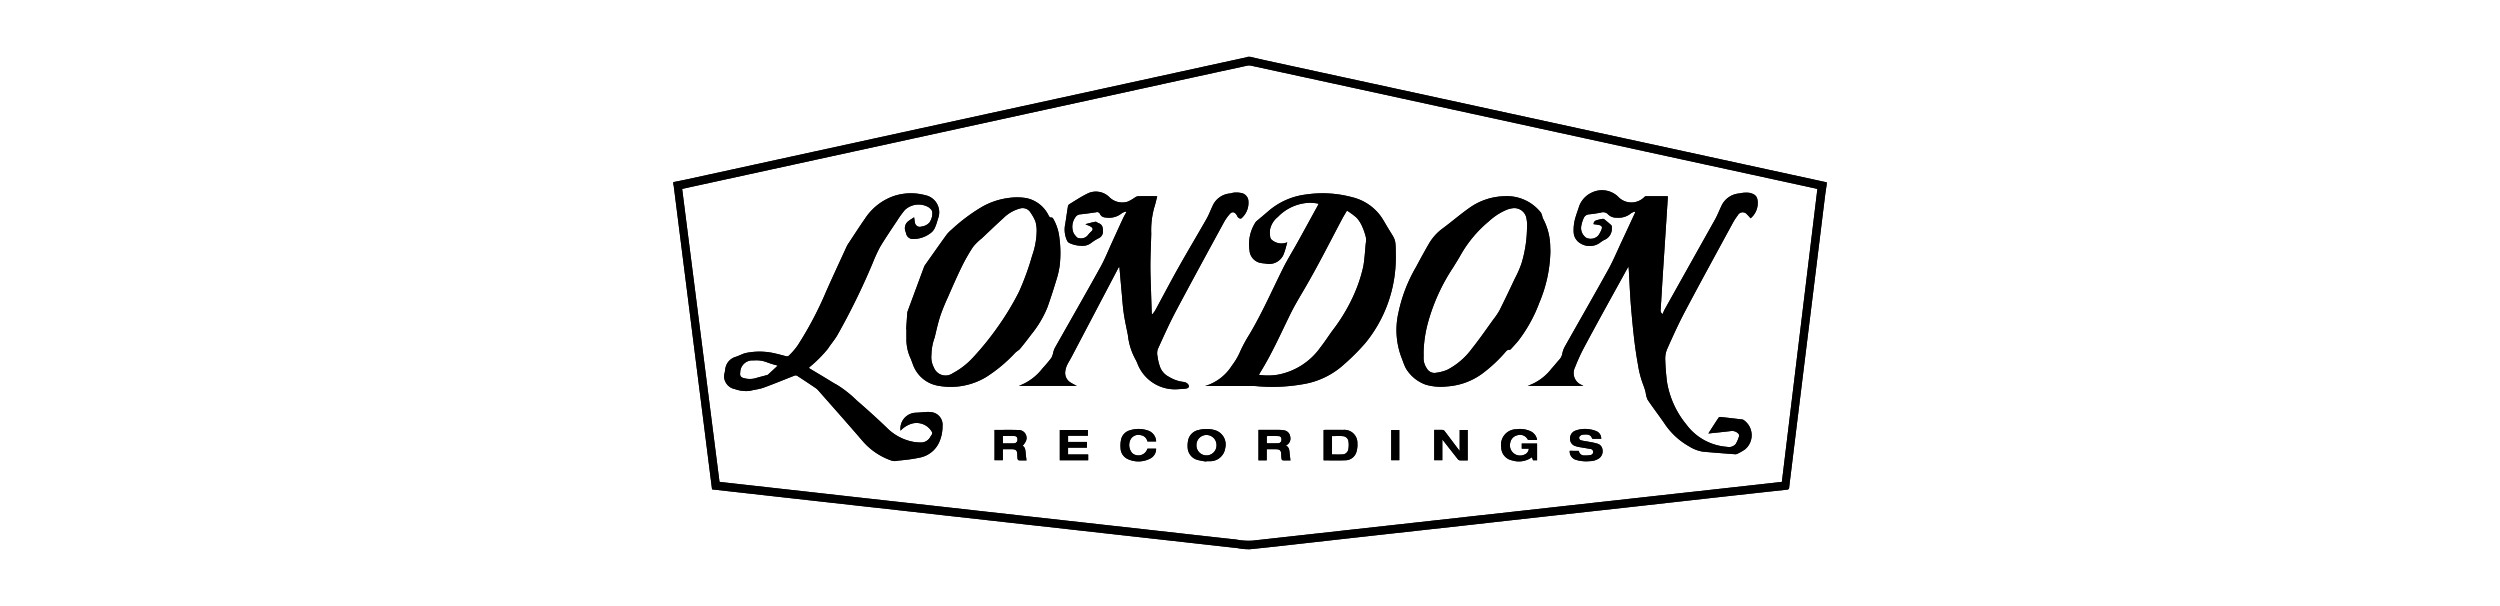 <svg viewBox="0 0 132 32" xmlns="http://www.w3.org/2000/svg"><g fill="#231f20"><path d="M35.55 9.616c.253-.05.505-.099.756-.154q2.352-.512 4.703-1.026l6.966-1.52 7.836-1.707q4.41-.961 8.82-1.926l1.205-.262A.236.236 0 0 0 65.882 3h.129c.278.064.555.13.834.191q2.844.62 5.689 1.236l5.5 1.195 5.373 1.17 5.489 1.192 5.677 1.235 1.802.392a.482.482 0 0 0 .074.005v.129c-.028.194-.06.387-.084.581q-.147 1.187-.292 2.375l-.312 2.534-.27 2.183-.31 2.513-.312 2.534L94.558 25c-.03.248-.064.497-.09.746-.009.074-.039.1-.113.108q-1.978.215-3.956.435l-4.34.486-4.16.46q-2.074.23-4.148.464l-4.16.46q-2.074.23-4.148.463c-1.152.129-2.303.263-3.456.378a3.19 3.19 0 0 1-.65-.06q-1.114-.123-2.229-.249l-2.218-.248-2.015-.225-2.218-.248-2.197-.245-2.41-.27-2.218-.247-2.4-.27-2.196-.244-2.218-.248-2.026-.226-2.015-.226-1.248-.139c-.042-.004-.084-.01-.133-.017-.045-.352-.09-.699-.133-1.046l-.288-2.288-.292-2.31-.29-2.289-.29-2.31-.29-2.288-.29-2.3-.155-1.224a.146.146 0 0 0-.017-.038zm60.408.358-.742-.163-7.051-1.533-5.9-1.285-5.584-1.216-5.05-1.1q-2.792-.607-5.585-1.212a.46.46 0 0 0-.19 0q-2.677.58-5.354 1.167l-6.171 1.346-6.14 1.34-6.16 1.343-5.373 1.172c-.212.046-.423.094-.64.142l1.972 15.464.05.01 2.473.277 2.208.246 2.4.27 2.218.246 2.431.27 2.016.226 2.197.246 2.218.246q1.11.123 2.219.248l2.4.267 2.228.25c.74.082 1.478.168 2.218.245a3.404 3.404 0 0 0 .918.055c.123-.02.249-.03.373-.043l2.208-.245 2.229-.248 2.218-.245 2.25-.25 2.23-.248 2.229-.247 2.037-.226 2.208-.245 2.229-.247 2.432-.27 2.218-.245 2.24-.249.798-.09z"/><path d="M90.2 22.889c.184-.286.36-.563.542-.836a.122.122 0 0 1 .097-.037c.377.04.754.085 1.13.13a.164.164 0 0 1 .082.022.972.972 0 0 1 .085 1.56 2.96 2.96 0 0 1-.417.238.22.22 0 0 1-.114.017c-.564-.043-1.127-.084-1.69-.135a1.97 1.97 0 0 1-.735-.283 3.786 3.786 0 0 1-1.317-1.237c-.285-.411-.59-.81-.87-1.225a1.255 1.255 0 0 1-.099-.364 2.769 2.769 0 0 0-.11-.365 5.21 5.21 0 0 1-.3-1.127c-.177-.96-.269-1.933-.355-2.906-.062-.705-.088-1.413-.13-2.12-.003-.041-.008-.082-.015-.148l-.07.117c-.773 1.406-1.557 2.807-2.311 4.224a9.779 9.779 0 0 0-.443.981.678.678 0 0 0 .378.942l.065.037h-2.945a2.705 2.705 0 0 0 1.266-.914c.146-.158.277-.329.422-.487a.637.637 0 0 0 .146-.313 1.262 1.262 0 0 1 .126-.35c.765-1.358 1.542-2.709 2.297-4.072.26-.471.47-.971.698-1.46.239-.507.473-1.017.71-1.526a.116.116 0 0 0 .003-.078.64.64 0 0 0-.19.074 1.037 1.037 0 0 1-.78.244.594.594 0 0 1-.44-.164.355.355 0 0 0-.375-.108 5.59 5.59 0 0 1-.647.097.325.325 0 0 0-.273.195 1.676 1.676 0 0 0-.138.47.627.627 0 0 0 .263.569.55.55 0 0 0 .64-.111 1.379 1.379 0 0 0 .18-.338c.044-.113 0-.188-.12-.218a2.973 2.973 0 0 0-.303-.046.193.193 0 0 1 .134-.201 2.16 2.16 0 0 1 .351-.082.126.126 0 0 1 .087.03c.12.097.238.195.353.298a.193.193 0 0 1 .039.09c.004.015-.005.035-.004.052a.634.634 0 0 1-.404.646 1.97 1.97 0 0 0-.25.166.927.927 0 0 1-.995.017.714.714 0 0 1-.365-.599 2.307 2.307 0 0 1 .115-.835c.052-.174.118-.344.171-.519a1.28 1.28 0 0 1 .679-.736 1.23 1.23 0 0 1 1.372.21.96.96 0 0 0 1.357.066l.045-.043a.134.134 0 0 1 .083-.039c.372-.002.745 0 1.117 0a.142.142 0 0 1 .036.013L88 11.387l-.208 3.18c-.038.6-.07 1.2-.111 1.8a.217.217 0 0 0 .105.215c.04-.09.072-.182.12-.265q1.325-2.368 2.652-4.734c.123-.221.213-.46.324-.688a1.131 1.131 0 0 1 .957-.681c.038-.004.076-.022.114-.023a1.524 1.524 0 0 1 .433-.008c.283.073.408.182.422.484a1.048 1.048 0 0 1-.377.86 2.401 2.401 0 0 0-.19-.208.289.289 0 0 0-.484.047 3.34 3.34 0 0 0-.264.404c-.847 1.561-1.702 3.119-2.533 4.689-.345.653-.65 1.329-.95 2.005a1.363 1.363 0 0 0-.083.579c.012.377.045.756.092 1.131a4.745 4.745 0 0 0 1.013 2.23 2.933 2.933 0 0 0 2.16 1.19.463.463 0 0 0 .458-.157 1.717 1.717 0 0 0 .176-.42.154.154 0 0 0-.05-.13.454.454 0 0 0-.357-.131c-.405.05-.81.089-1.22.133zM69.624 10.756a2.16 2.16 0 0 0-.687-.034 2.437 2.437 0 0 0-1.468.734 1.148 1.148 0 0 0-.411.66 1.61 1.61 0 0 0 .013.425.284.284 0 0 0 .113.15.773.773 0 0 0 .784.1c-.056.195-.093.372-.158.538a.831.831 0 0 1-.992.586 2.768 2.768 0 0 1-.276-.035.725.725 0 0 1-.567-.653 2.136 2.136 0 0 1 .322-1.498.2.2 0 0 1 .043-.047c.207-.175.417-.347.621-.525a3.722 3.722 0 0 1 1.99-.886 5.98 5.98 0 0 1 2.446.143 2.629 2.629 0 0 1 1.506 1c.136.193.249.402.37.604.432.72.417.53.426 1.552a7.124 7.124 0 0 1-1.6 4.532 11.357 11.357 0 0 1-1.12 1.123 4.216 4.216 0 0 1-2.22 1.066 9.223 9.223 0 0 1-2.437.095 1.774 1.774 0 0 0-.129-.004h-2.565a2.541 2.541 0 0 0 1.414-1.073 3.674 3.674 0 0 0 .46-.794 7.538 7.538 0 0 1 .467-.856c.665-1.117 1.186-2.307 1.764-3.468.238-.479.523-.935.783-1.404.353-.637.703-1.277 1.053-1.916.02-.034.034-.07.055-.115zm1.495.364c-.09.156-.18.298-.258.446-.662 1.25-1.298 2.515-2.015 3.736-.251.428-.508.856-.726 1.301-.5 1.02-.96 2.06-1.56 3.029-.029.047-.055.097-.09.158a3.21 3.21 0 0 0 .986-.003 3.56 3.56 0 0 0 2.271-1.456c.21-.27.4-.558.598-.839a9.314 9.314 0 0 0 1.05-1.69 7.913 7.913 0 0 0 .61-1.745c.066-.394.088-.796.126-1.195a1.035 1.035 0 0 0 .007-.339 3.285 3.285 0 0 0-.208-.595 1.578 1.578 0 0 0-.293-.443 3.888 3.888 0 0 0-.498-.365zm-10.017-.756c-.055.207-.095.406-.16.598a4.486 4.486 0 0 0-.156 1.367c-.012.547-.042 1.094-.045 1.641-.003.468.02.937.034 1.405.01.387.025.773.037 1.159a.102.102 0 0 0 .025.066 1.513 1.513 0 0 0 .15-.195c.41-.753.806-1.514 1.227-2.262.487-.866.998-1.72 1.49-2.583.12-.21.204-.44.309-.66a1.107 1.107 0 0 1 .948-.687c.06-.005.118-.038.177-.04a1.277 1.277 0 0 1 .37.012.462.462 0 0 1 .41.462 1.079 1.079 0 0 1-.37.878c-.043.041-.16-.006-.201-.078-.023-.04-.041-.084-.068-.122-.1-.139-.227-.16-.34-.032a2.39 2.39 0 0 0-.311.435c-.854 1.57-1.712 3.138-2.55 4.717-.343.65-.644 1.324-.949 1.994a.724.724 0 0 0-.011.38 2.604 2.604 0 0 0 .13.549.966.966 0 0 0 .475.53 1.884 1.884 0 0 0 .783.27.38.38 0 0 1 .206.101.189.189 0 0 1 .059.154c-.009.039-.079.083-.127.09-.137.021-.277.026-.416.034a2.12 2.12 0 0 1-2.17-1.348 1.937 1.937 0 0 0-.12-.252 3.427 3.427 0 0 1-.386-1.261c-.075-.379-.161-.756-.217-1.138-.054-.367-.077-.74-.111-1.11-.04-.423-.075-.848-.113-1.272-.002-.024-.01-.048-.017-.087-.023.034-.04.056-.052.08l-2.464 4.688c-.078.149-.172.29-.242.442a1.09 1.09 0 0 0-.091.328.592.592 0 0 0 .287.584 3.549 3.549 0 0 0 .325.172h-3.06a2.812 2.812 0 0 0 1.256-.933 6.702 6.702 0 0 0 .463-.55 1.037 1.037 0 0 0 .096-.288 1.287 1.287 0 0 1 .084-.23c.801-1.419 1.613-2.833 2.403-4.259.239-.43.42-.891.627-1.34.19-.412.375-.826.567-1.237.053-.115.12-.224.182-.336l-.019-.031a.714.714 0 0 0-.215.083 1.056 1.056 0 0 1-.78.24c-.174-.008-.304-.034-.382-.196a.164.164 0 0 0-.202-.09c-.28.043-.56.083-.84.111a.329.329 0 0 0-.256.152.863.863 0 0 0-.088.854 1.181 1.181 0 0 0 .175.215.195.195 0 0 0 .105.038.466.466 0 0 0 .493-.193 1.86 1.86 0 0 1 .165-.17c.089-.094.082-.164-.026-.238a.758.758 0 0 0-.142-.072.78.78 0 0 1-.153-.067c.176-.045.35-.096.53-.128.044-.009.098.05.15.068.197.071.247.205.243.411a.376.376 0 0 1-.219.388 2.775 2.775 0 0 0-.425.269.713.713 0 0 1-.464.133 1.572 1.572 0 0 1-.655-.143.279.279 0 0 1-.12-.112 1.377 1.377 0 0 1-.104-.899c.049-.31.091-.622.142-.932a.17.17 0 0 1 .069-.106c.302-.184.598-.382.914-.54a1.008 1.008 0 0 1 1.185.147.965.965 0 0 0 1 .25 2.4 2.4 0 0 0 .385-.225.347.347 0 0 1 .152-.057c.297-.005.594-.003.89-.002.035 0 .07.003.119.006zm20.759 2.89a7.304 7.304 0 0 1-.585 2.73 7.756 7.756 0 0 1-1.098 1.992c-.123.152-.258.296-.39.441-.023.025-.06.06-.086.056-.114-.017-.165.058-.227.128a7.7 7.7 0 0 1-1.165 1.091 3.527 3.527 0 0 1-1.9.71 2.854 2.854 0 0 1-1.125-.09 2.006 2.006 0 0 1-1.062-.876 3.764 3.764 0 0 1-.18-.446 4.093 4.093 0 0 1-.205-2.481 8.002 8.002 0 0 1 .928-2.409c.22-.412.444-.824.679-1.229a2.67 2.67 0 0 1 .734-.814c.463-.342.899-.721 1.368-1.053a3.315 3.315 0 0 1 1.86-.642 2.284 2.284 0 0 1 1.951.864.68.68 0 0 1 .076.202.509.509 0 0 0 .026.09 3.253 3.253 0 0 1 .393 1.543l.008.193zm-6.696 5.338c0 .1.005.2 0 .3a.944.944 0 0 0 .168.555.46.46 0 0 0 .491.236 2.327 2.327 0 0 0 .598-.16 3.774 3.774 0 0 0 1.303-1.127c.396-.493.754-1.017 1.126-1.53a3.661 3.661 0 0 0 .328-.487c.28-.56.548-1.124.815-1.69a5.452 5.452 0 0 0 .339-.773 6.717 6.717 0 0 0 .292-1.826 2.012 2.012 0 0 0-.04-.618.652.652 0 0 0-.748-.473 1.284 1.284 0 0 0-.28.075 3.21 3.21 0 0 0-.932.6 6.46 6.46 0 0 0-1.487 1.761c-.131.238-.279.467-.42.698a10.052 10.052 0 0 0-1.313 2.872 6.575 6.575 0 0 0-.24 1.587zm-26.898-7.119c.014.1.02.18.038.26a.262.262 0 0 0 .353.228.674.674 0 0 0 .414-.207.843.843 0 0 0 .154-.523c.004-.125-.094-.209-.189-.285a1.06 1.06 0 0 0-1.257.137 5.072 5.072 0 0 0-.397.544c-.312.47-.632.938-.922 1.422a8.947 8.947 0 0 0-.387.846 35.902 35.902 0 0 1-1.883 3.837c-.146.237-.33.45-.48.684a6.876 6.876 0 0 1-.96.961l-.046.052.896.539c.199.12.394.247.599.356a6.012 6.012 0 0 1 1.04.823 40.49 40.49 0 0 1 1.566 1.42 2.673 2.673 0 0 0 1.3.738 2.391 2.391 0 0 0 .57.058.567.567 0 0 0 .458-.317.65.65 0 0 0 .074-.115.165.165 0 0 0-.001-.125.935.935 0 0 0-1.079-.434 1.333 1.333 0 0 0-.577.367.785.785 0 0 1-.01-.083.843.843 0 0 1 .82-.865h.007c.196-.008.391-.029.588-.04a.83.83 0 0 1 .16.007.67.67 0 0 1 .653.685q0 .026-.003.051a2.074 2.074 0 0 1-.164.826 1.42 1.42 0 0 1-1.002.833 7.152 7.152 0 0 1-.835.132c-.145.02-.293.026-.437.052a.555.555 0 0 1-.302-.035 3.52 3.52 0 0 1-1.492-1.03c-.771-.898-1.559-1.783-2.341-2.672a.756.756 0 0 0-.146-.124c-.32-.216-.64-.43-.965-.64a.17.17 0 0 0-.134-.003c-.546.212-1.087.439-1.638.638-.229.083-.48.102-.718.166a1.742 1.742 0 0 1-.797-.095.687.687 0 0 1-.492-.38.607.607 0 0 1-.048-.448c.02-.076.024-.155.04-.232a.766.766 0 0 1 .546-.639c.18-.055.347-.157.528-.202a3.571 3.571 0 0 1 1.607.033c.185.04.366.096.55.139a.14.14 0 0 0 .11-.022 3.388 3.388 0 0 0 .502-.583 18.666 18.666 0 0 0 1.49-2.834c.35-.786.714-1.567 1.073-2.35a1.172 1.172 0 0 1 .09-.159c.292-.44.578-.886.881-1.32a2.986 2.986 0 0 1 1.558-1.206 2.89 2.89 0 0 1 1.62-.033.918.918 0 0 1 .669 1.257 3.053 3.053 0 0 1-.137.417.74.74 0 0 1-.188.28 1.52 1.52 0 0 1-.954.359.364.364 0 0 1-.399-.301l-.028-.092a.462.462 0 0 1 .168-.562c.086-.068.182-.123.286-.191zm-7.2 7.831a5.42 5.42 0 0 1-.546-.166 1.559 1.559 0 0 0-.734-.107.642.642 0 0 0-.7.578q-.003.028-.003.056c-.027.169.025.261.193.3a1.131 1.131 0 0 0 .603.008c.19-.059.385-.105.578-.158a.224.224 0 0 0 .09-.032c.17-.154.339-.312.518-.479z"/><path d="M47.846 17.38c.02-.288.038-.577.059-.866a.387.387 0 0 1 .027-.103l.856-2.312a.542.542 0 0 1 .066-.121c.37-.523.738-1.047 1.112-1.566a1.638 1.638 0 0 1 .266-.277 9.505 9.505 0 0 1 1.554-1.175 3.82 3.82 0 0 1 1.533-.515 3.006 3.006 0 0 1 .887.018 1.691 1.691 0 0 1 1.153.9c.039.071.07.138.174.123.023-.004.063.039.08.068a2.575 2.575 0 0 1 .323 1.004 5.93 5.93 0 0 1 .017 1.456 4.604 4.604 0 0 1-.191.812c-.143.472-.295.941-.46 1.405a5.595 5.595 0 0 1-.855 1.432c-.19.255-.385.507-.588.752-.069.083-.178.133-.255.211a7.881 7.881 0 0 1-1.518 1.271 3.629 3.629 0 0 1-2.517.475 1.72 1.72 0 0 1-1.366-1.128c-.05-.122-.087-.25-.145-.368a2.393 2.393 0 0 1-.198-1.033c-.003-.154 0-.308 0-.462zm1.334 1.357a1.14 1.14 0 0 0 .128.665.66.66 0 0 0 .994.307 3.997 3.997 0 0 0 1.058-.815 14.994 14.994 0 0 0 1.317-1.624 14.299 14.299 0 0 0 1.13-1.87 13.926 13.926 0 0 0 .69-1.9 4.053 4.053 0 0 0 .239-1.281 1.774 1.774 0 0 0-.062-.518 2.185 2.185 0 0 0-.25-.459.488.488 0 0 0-.56-.236 1.969 1.969 0 0 0-.89.515c-.383.346-.754.703-1.128 1.056a2.979 2.979 0 0 0-.474.465 9.427 9.427 0 0 0-.608 1.071c-.257.527-.49 1.065-.725 1.601a10.25 10.25 0 0 0-.39.961c-.121.373-.207.758-.297 1.14a2.767 2.767 0 0 0-.172.922zm31.978 4.494c-.156 0-.302.001-.447-.002a.076.076 0 0 1-.055-.038.454.454 0 0 0-.535-.21.488.488 0 0 0-.381.403.538.538 0 0 0 .734.626.357.357 0 0 0 .248-.319h-.374v-.273h.81v.885h-.215l-.056-.164a1.173 1.173 0 0 1-1.046.17.706.706 0 0 1-.576-.695.816.816 0 0 1 .792-.95 1.357 1.357 0 0 1 .746.101.6.6 0 0 1 .355.466zm-3.663 1.078c-.147 0-.286.003-.425-.003a.147.147 0 0 1-.092-.056c-.251-.317-.5-.636-.749-.954l-.074-.088V24.3h-.428v-1.603c.156 0 .309-.004.461.004.034.001.072.04.096.07.236.31.47.622.705.934.02.027.043.054.082.103v-1.105h.424zm-24.984-1.607c.42 0 .83-.011 1.241.003a.42.42 0 0 1 .419.58 1.086 1.086 0 0 1-.178.255c.133.066.148.217.161.371.011.13.03.26.045.398-.122 0-.264.003-.404-.004-.025-.001-.062-.047-.067-.076a2.224 2.224 0 0 1-.015-.246c-.009-.192-.071-.259-.26-.264-.164-.004-.328 0-.502 0v.581h-.44zm.44.709h.526a.562.562 0 0 0 .065-.004.185.185 0 0 0 .181-.176c.01-.11-.04-.2-.14-.206-.209-.012-.418-.004-.632-.004zm14.949.115c.164.083.177.236.191.392.012.126.029.252.045.39-.123 0-.264.004-.404-.002a.096.096 0 0 1-.064-.066 2.358 2.358 0 0 1-.02-.267c-.008-.179-.07-.248-.247-.253-.167-.005-.335-.001-.517-.001v.585h-.437v-1.606h.515c.204 0 .408-.002.612.001a1.206 1.206 0 0 1 .212.02.386.386 0 0 1 .338.339.398.398 0 0 1-.196.446c-.01.006-.017.013-.028.022zm-1.013-.12c.21 0 .412.005.615-.003a.178.178 0 0 0 .161-.185c.003-.097-.04-.185-.136-.19-.211-.014-.425-.005-.64-.005zm-3.197.964a4.225 4.225 0 0 1-.46-.086.707.707 0 0 1-.523-.672 1.357 1.357 0 0 1 .028-.372.704.704 0 0 1 .554-.536 1.607 1.607 0 0 1 .828 0 .79.79 0 0 1 .575.955.802.802 0 0 1-.848.691c-.05.003-.1 0-.15 0zm-.518-.864a.53.53 0 1 0 1.06.02v-.028a.53.53 0 0 0-1.06-.003zm6.714.8v-1.602c.033-.002.06-.006.088-.006.311 0 .623-.004.934.001a.689.689 0 0 1 .763.706 1.306 1.306 0 0 1-.045.434.614.614 0 0 1-.603.464c-.375.014-.75.003-1.137.003zm.444-.31c.184 0 .356.006.527-.002a.325.325 0 0 0 .337-.286 1.255 1.255 0 0 0 .006-.393.313.313 0 0 0-.28-.284c-.194-.02-.39-.005-.59-.005zm13.032-.192a.28.28 0 0 0 .304.245 1.327 1.327 0 0 0 .318-.025.158.158 0 0 0 .135-.17.151.151 0 0 0-.144-.148c-.203-.038-.408-.069-.612-.105a1.06 1.06 0 0 1-.165-.044.394.394 0 0 1-.299-.387.432.432 0 0 1 .268-.426 1.44 1.44 0 0 1 .75-.077 1.362 1.362 0 0 1 .37.098.417.417 0 0 1 .257.405h-.427c-.019 0-.049-.01-.054-.022-.086-.239-.285-.212-.474-.2a.259.259 0 0 0-.146.057.134.134 0 0 0 .044.246c.166.04.337.06.506.093a2.814 2.814 0 0 1 .343.08.367.367 0 0 1 .274.312.46.46 0 0 1-.181.465.894.894 0 0 1-.497.148 1.88 1.88 0 0 1-.7-.063.461.461 0 0 1-.351-.482zm-25.905.193v.306h-1.5v-1.598h1.484v.3h-1.046v.33h.995v.3h-.996v.362zm3.127-.687a.417.417 0 0 0-.363-.335.468.468 0 0 0-.535.242.654.654 0 0 0 .097.71.498.498 0 0 0 .801-.237h.458a.565.565 0 0 1-.32.526 1.338 1.338 0 0 1-1.19.016.651.651 0 0 1-.366-.58 1.505 1.505 0 0 1 .022-.416.65.65 0 0 1 .467-.514 1.503 1.503 0 0 1 .929.002.627.627 0 0 1 .46.586h-.46zm12.871-.607h.429V24.3h-.429z"/></g><path d="M35.55 9.616c.253-.05.505-.099.756-.154q2.352-.512 4.703-1.026l6.966-1.52 7.836-1.707q4.41-.961 8.82-1.926l1.205-.262A.236.236 0 0 0 65.882 3h.129c.278.064.555.13.834.191q2.844.62 5.689 1.236l5.5 1.195 5.373 1.17 5.489 1.192 5.677 1.235 1.802.392a.482.482 0 0 0 .074.005v.129c-.028.194-.06.387-.084.581q-.147 1.187-.292 2.375l-.312 2.534-.27 2.183-.31 2.513-.312 2.534L94.558 25c-.03.248-.064.497-.09.746-.009.074-.039.1-.113.108q-1.978.215-3.956.435l-4.34.486-4.16.46q-2.074.23-4.148.464l-4.16.46q-2.074.23-4.148.463c-1.152.129-2.303.263-3.456.378a3.19 3.19 0 0 1-.65-.06q-1.114-.123-2.229-.249l-2.218-.248-2.015-.225-2.218-.248-2.197-.245-2.41-.27-2.218-.247-2.4-.27-2.196-.244-2.218-.248-2.026-.226-2.015-.226-1.248-.139c-.042-.004-.084-.01-.133-.017-.045-.352-.09-.699-.133-1.046l-.288-2.288-.292-2.31-.29-2.289-.29-2.31-.29-2.288-.29-2.3-.155-1.224a.146.146 0 0 0-.017-.038zm60.408.358-.742-.163-7.051-1.533-5.9-1.285-5.584-1.216-5.05-1.1q-2.792-.607-5.585-1.212a.46.46 0 0 0-.19 0q-2.677.58-5.354 1.167l-6.171 1.346-6.14 1.34-6.16 1.343-5.373 1.172c-.212.046-.423.094-.64.142l1.972 15.464.05.01 2.473.277 2.208.246 2.4.27 2.218.246 2.431.27 2.016.226 2.197.246 2.218.246q1.11.123 2.219.248l2.4.267 2.228.25c.74.082 1.478.168 2.218.245a3.404 3.404 0 0 0 .918.055c.123-.02.249-.03.373-.043l2.208-.245 2.229-.248 2.218-.245 2.25-.25 2.23-.248 2.229-.247 2.037-.226 2.208-.245 2.229-.247 2.432-.27 2.218-.245 2.24-.249.798-.09z"/><path d="M90.2 22.889c.184-.286.36-.563.542-.836a.122.122 0 0 1 .097-.037c.377.04.754.085 1.13.13a.164.164 0 0 1 .082.022.972.972 0 0 1 .085 1.56 2.96 2.96 0 0 1-.417.238.22.22 0 0 1-.114.017c-.564-.043-1.127-.084-1.69-.135a1.97 1.97 0 0 1-.735-.283 3.786 3.786 0 0 1-1.317-1.237c-.285-.411-.59-.81-.87-1.225a1.255 1.255 0 0 1-.099-.364 2.769 2.769 0 0 0-.11-.365 5.21 5.21 0 0 1-.3-1.127c-.177-.96-.269-1.933-.355-2.906-.062-.705-.088-1.413-.13-2.12-.003-.041-.008-.082-.015-.148l-.07.117c-.773 1.406-1.557 2.807-2.311 4.224a9.779 9.779 0 0 0-.443.981.678.678 0 0 0 .378.942l.065.037h-2.945a2.705 2.705 0 0 0 1.266-.914c.146-.158.277-.329.422-.487a.637.637 0 0 0 .146-.313 1.262 1.262 0 0 1 .126-.35c.765-1.358 1.542-2.709 2.297-4.072.26-.471.47-.971.698-1.46.239-.507.473-1.017.71-1.526a.116.116 0 0 0 .003-.078.64.64 0 0 0-.19.074 1.037 1.037 0 0 1-.78.244.594.594 0 0 1-.44-.164.355.355 0 0 0-.375-.108 5.59 5.59 0 0 1-.647.097.325.325 0 0 0-.273.195 1.676 1.676 0 0 0-.138.47.627.627 0 0 0 .263.569.55.55 0 0 0 .64-.111 1.379 1.379 0 0 0 .18-.338c.044-.113 0-.188-.12-.218a2.973 2.973 0 0 0-.303-.046.193.193 0 0 1 .134-.201 2.16 2.16 0 0 1 .351-.082.126.126 0 0 1 .087.03c.12.097.238.195.353.298a.193.193 0 0 1 .039.09c.004.015-.005.035-.004.052a.634.634 0 0 1-.404.646 1.97 1.97 0 0 0-.25.166.927.927 0 0 1-.995.017.714.714 0 0 1-.365-.599 2.307 2.307 0 0 1 .115-.835c.052-.174.118-.344.171-.519a1.28 1.28 0 0 1 .679-.736 1.23 1.23 0 0 1 1.372.21.96.96 0 0 0 1.357.066l.045-.043a.134.134 0 0 1 .083-.039c.372-.002.745 0 1.117 0a.142.142 0 0 1 .036.013L88 11.387l-.208 3.18c-.038.6-.07 1.2-.111 1.8a.217.217 0 0 0 .105.215c.04-.09.072-.182.12-.265q1.325-2.368 2.652-4.734c.123-.221.213-.46.324-.688a1.131 1.131 0 0 1 .957-.681c.038-.004.076-.022.114-.023a1.524 1.524 0 0 1 .433-.008c.283.073.408.182.422.484a1.048 1.048 0 0 1-.377.86 2.401 2.401 0 0 0-.19-.208.289.289 0 0 0-.484.047 3.34 3.34 0 0 0-.264.404c-.847 1.561-1.702 3.119-2.533 4.689-.345.653-.65 1.329-.95 2.005a1.363 1.363 0 0 0-.083.579c.012.377.045.756.092 1.131a4.745 4.745 0 0 0 1.013 2.23 2.933 2.933 0 0 0 2.16 1.19.463.463 0 0 0 .458-.157 1.717 1.717 0 0 0 .176-.42.154.154 0 0 0-.05-.13.454.454 0 0 0-.357-.131c-.405.05-.81.089-1.22.133zM69.624 10.756a2.16 2.16 0 0 0-.687-.034 2.437 2.437 0 0 0-1.468.734 1.148 1.148 0 0 0-.411.66 1.61 1.61 0 0 0 .013.425.284.284 0 0 0 .113.15.773.773 0 0 0 .784.1c-.056.195-.093.372-.158.538a.831.831 0 0 1-.992.586 2.768 2.768 0 0 1-.276-.035.725.725 0 0 1-.567-.653 2.136 2.136 0 0 1 .322-1.498.2.2 0 0 1 .043-.047c.207-.175.417-.347.621-.525a3.722 3.722 0 0 1 1.99-.886 5.98 5.98 0 0 1 2.446.143 2.629 2.629 0 0 1 1.506 1c.136.193.249.402.37.604.432.72.417.53.426 1.552a7.124 7.124 0 0 1-1.6 4.532 11.357 11.357 0 0 1-1.12 1.123 4.216 4.216 0 0 1-2.22 1.066 9.223 9.223 0 0 1-2.437.095 1.774 1.774 0 0 0-.129-.004h-2.565a2.541 2.541 0 0 0 1.414-1.073 3.674 3.674 0 0 0 .46-.794 7.538 7.538 0 0 1 .467-.856c.665-1.117 1.186-2.307 1.764-3.468.238-.479.523-.935.783-1.404.353-.637.703-1.277 1.053-1.916.02-.034.034-.07.055-.115zm1.495.364c-.09.156-.18.298-.258.446-.662 1.25-1.298 2.515-2.015 3.736-.251.428-.508.856-.726 1.301-.5 1.02-.96 2.06-1.56 3.029-.029.047-.055.097-.09.158a3.21 3.21 0 0 0 .986-.003 3.56 3.56 0 0 0 2.271-1.456c.21-.27.4-.558.598-.839a9.314 9.314 0 0 0 1.05-1.69 7.913 7.913 0 0 0 .61-1.745c.066-.394.088-.796.126-1.195a1.035 1.035 0 0 0 .007-.339 3.285 3.285 0 0 0-.208-.595 1.578 1.578 0 0 0-.293-.443 3.888 3.888 0 0 0-.498-.365zm-10.017-.756c-.055.207-.095.406-.16.598a4.486 4.486 0 0 0-.156 1.367c-.012.547-.042 1.094-.045 1.641-.003.468.02.937.034 1.405.01.387.025.773.037 1.159a.102.102 0 0 0 .025.066 1.513 1.513 0 0 0 .15-.195c.41-.753.806-1.514 1.227-2.262.487-.866.998-1.72 1.49-2.583.12-.21.204-.44.309-.66a1.107 1.107 0 0 1 .948-.687c.06-.005.118-.038.177-.04a1.277 1.277 0 0 1 .37.012.462.462 0 0 1 .41.462 1.079 1.079 0 0 1-.37.878c-.043.041-.16-.006-.201-.078-.023-.04-.041-.084-.068-.122-.1-.139-.227-.16-.34-.032a2.39 2.39 0 0 0-.311.435c-.854 1.57-1.712 3.138-2.55 4.717-.343.65-.644 1.324-.949 1.994a.724.724 0 0 0-.011.38 2.604 2.604 0 0 0 .13.549.966.966 0 0 0 .475.53 1.884 1.884 0 0 0 .783.27.38.38 0 0 1 .206.101.189.189 0 0 1 .059.154c-.009.039-.079.083-.127.09-.137.021-.277.026-.416.034a2.12 2.12 0 0 1-2.17-1.348 1.937 1.937 0 0 0-.12-.252 3.427 3.427 0 0 1-.386-1.261c-.075-.379-.161-.756-.217-1.138-.054-.367-.077-.74-.111-1.11-.04-.423-.075-.848-.113-1.272-.002-.024-.01-.048-.017-.087-.023.034-.04.056-.052.08l-2.464 4.688c-.078.149-.172.29-.242.442a1.09 1.09 0 0 0-.091.328.592.592 0 0 0 .287.584 3.549 3.549 0 0 0 .325.172h-3.06a2.812 2.812 0 0 0 1.256-.933 6.702 6.702 0 0 0 .463-.55 1.037 1.037 0 0 0 .096-.288 1.287 1.287 0 0 1 .084-.23c.801-1.419 1.613-2.833 2.403-4.259.239-.43.42-.891.627-1.34.19-.412.375-.826.567-1.237.053-.115.12-.224.182-.336l-.019-.031a.714.714 0 0 0-.215.083 1.056 1.056 0 0 1-.78.24c-.174-.008-.304-.034-.382-.196a.164.164 0 0 0-.202-.09c-.28.043-.56.083-.84.111a.329.329 0 0 0-.256.152.863.863 0 0 0-.088.854 1.181 1.181 0 0 0 .175.215.195.195 0 0 0 .105.038.466.466 0 0 0 .493-.193 1.86 1.86 0 0 1 .165-.17c.089-.094.082-.164-.026-.238a.758.758 0 0 0-.142-.072.78.78 0 0 1-.153-.067c.176-.045.35-.096.53-.128.044-.009.098.05.15.068.197.071.247.205.243.411a.376.376 0 0 1-.219.388 2.775 2.775 0 0 0-.425.269.713.713 0 0 1-.464.133 1.572 1.572 0 0 1-.655-.143.279.279 0 0 1-.12-.112 1.377 1.377 0 0 1-.104-.899c.049-.31.091-.622.142-.932a.17.17 0 0 1 .069-.106c.302-.184.598-.382.914-.54a1.008 1.008 0 0 1 1.185.147.965.965 0 0 0 1 .25 2.4 2.4 0 0 0 .385-.225.347.347 0 0 1 .152-.057c.297-.005.594-.003.89-.002.035 0 .07.003.119.006zm20.759 2.89a7.304 7.304 0 0 1-.585 2.73 7.756 7.756 0 0 1-1.098 1.992c-.123.152-.258.296-.39.441-.023.025-.06.06-.086.056-.114-.017-.165.058-.227.128a7.7 7.7 0 0 1-1.165 1.091 3.527 3.527 0 0 1-1.9.71 2.854 2.854 0 0 1-1.125-.09 2.006 2.006 0 0 1-1.062-.876 3.764 3.764 0 0 1-.18-.446 4.093 4.093 0 0 1-.205-2.481 8.002 8.002 0 0 1 .928-2.409c.22-.412.444-.824.679-1.229a2.67 2.67 0 0 1 .734-.814c.463-.342.899-.721 1.368-1.053a3.315 3.315 0 0 1 1.86-.642 2.284 2.284 0 0 1 1.951.864.68.68 0 0 1 .076.202.509.509 0 0 0 .026.09 3.253 3.253 0 0 1 .393 1.543l.008.193zm-6.696 5.338c0 .1.005.2 0 .3a.944.944 0 0 0 .168.555.46.46 0 0 0 .491.236 2.327 2.327 0 0 0 .598-.16 3.774 3.774 0 0 0 1.303-1.127c.396-.493.754-1.017 1.126-1.53a3.661 3.661 0 0 0 .328-.487c.28-.56.548-1.124.815-1.69a5.452 5.452 0 0 0 .339-.773 6.717 6.717 0 0 0 .292-1.826 2.012 2.012 0 0 0-.04-.618.652.652 0 0 0-.748-.473 1.284 1.284 0 0 0-.28.075 3.21 3.21 0 0 0-.932.6 6.46 6.46 0 0 0-1.487 1.761c-.131.238-.279.467-.42.698a10.052 10.052 0 0 0-1.313 2.872 6.575 6.575 0 0 0-.24 1.587zm-26.898-7.119c.014.1.02.18.038.26a.262.262 0 0 0 .353.228.674.674 0 0 0 .414-.207.843.843 0 0 0 .154-.523c.004-.125-.094-.209-.189-.285a1.06 1.06 0 0 0-1.257.137 5.072 5.072 0 0 0-.397.544c-.312.47-.632.938-.922 1.422a8.947 8.947 0 0 0-.387.846 35.902 35.902 0 0 1-1.883 3.837c-.146.237-.33.45-.48.684a6.876 6.876 0 0 1-.96.961l-.046.052.896.539c.199.12.394.247.599.356a6.012 6.012 0 0 1 1.04.823 40.49 40.49 0 0 1 1.566 1.42 2.673 2.673 0 0 0 1.3.738 2.391 2.391 0 0 0 .57.058.567.567 0 0 0 .458-.317.65.65 0 0 0 .074-.115.165.165 0 0 0-.001-.125.935.935 0 0 0-1.079-.434 1.333 1.333 0 0 0-.577.367.785.785 0 0 1-.01-.083.843.843 0 0 1 .82-.865h.007c.196-.008.391-.029.588-.04a.83.83 0 0 1 .16.007.67.67 0 0 1 .653.685q0 .026-.003.051a2.074 2.074 0 0 1-.164.826 1.42 1.42 0 0 1-1.002.833 7.152 7.152 0 0 1-.835.132c-.145.02-.293.026-.437.052a.555.555 0 0 1-.302-.035 3.52 3.52 0 0 1-1.492-1.03c-.771-.898-1.559-1.783-2.341-2.672a.756.756 0 0 0-.146-.124c-.32-.216-.64-.43-.965-.64a.17.17 0 0 0-.134-.003c-.546.212-1.087.439-1.638.638-.229.083-.48.102-.718.166a1.742 1.742 0 0 1-.797-.095.687.687 0 0 1-.492-.38.607.607 0 0 1-.048-.448c.02-.076.024-.155.04-.232a.766.766 0 0 1 .546-.639c.18-.055.347-.157.528-.202a3.571 3.571 0 0 1 1.607.033c.185.04.366.096.55.139a.14.14 0 0 0 .11-.022 3.388 3.388 0 0 0 .502-.583 18.666 18.666 0 0 0 1.49-2.834c.35-.786.714-1.567 1.073-2.35a1.172 1.172 0 0 1 .09-.159c.292-.44.578-.886.881-1.32a2.986 2.986 0 0 1 1.558-1.206 2.89 2.89 0 0 1 1.62-.033.918.918 0 0 1 .669 1.257 3.053 3.053 0 0 1-.137.417.74.74 0 0 1-.188.28 1.52 1.52 0 0 1-.954.359.364.364 0 0 1-.399-.301l-.028-.092a.462.462 0 0 1 .168-.562c.086-.068.182-.123.286-.191zm-7.2 7.831a5.42 5.42 0 0 1-.546-.166 1.559 1.559 0 0 0-.734-.107.642.642 0 0 0-.7.578q-.003.028-.003.056c-.027.169.025.261.193.3a1.131 1.131 0 0 0 .603.008c.19-.059.385-.105.578-.158a.224.224 0 0 0 .09-.032c.17-.154.339-.312.518-.479z"/><path d="M47.846 17.38c.02-.288.038-.577.059-.866a.387.387 0 0 1 .027-.103l.856-2.312a.542.542 0 0 1 .066-.121c.37-.523.738-1.047 1.112-1.566a1.638 1.638 0 0 1 .266-.277 9.505 9.505 0 0 1 1.554-1.175 3.82 3.82 0 0 1 1.533-.515 3.006 3.006 0 0 1 .887.018 1.691 1.691 0 0 1 1.153.9c.039.071.07.138.174.123.023-.004.063.039.08.068a2.575 2.575 0 0 1 .323 1.004 5.93 5.93 0 0 1 .017 1.456 4.604 4.604 0 0 1-.191.812c-.143.472-.295.941-.46 1.405a5.595 5.595 0 0 1-.855 1.432c-.19.255-.385.507-.588.752-.069.083-.178.133-.255.211a7.881 7.881 0 0 1-1.518 1.271 3.629 3.629 0 0 1-2.517.475 1.72 1.72 0 0 1-1.366-1.128c-.05-.122-.087-.25-.145-.368a2.393 2.393 0 0 1-.198-1.033c-.003-.154 0-.308 0-.462zm1.334 1.357a1.14 1.14 0 0 0 .128.665.66.66 0 0 0 .994.307 3.997 3.997 0 0 0 1.058-.815 14.994 14.994 0 0 0 1.317-1.624 14.299 14.299 0 0 0 1.13-1.87 13.926 13.926 0 0 0 .69-1.9 4.053 4.053 0 0 0 .239-1.281 1.774 1.774 0 0 0-.062-.518 2.185 2.185 0 0 0-.25-.459.488.488 0 0 0-.56-.236 1.969 1.969 0 0 0-.89.515c-.383.346-.754.703-1.128 1.056a2.979 2.979 0 0 0-.474.465 9.427 9.427 0 0 0-.608 1.071c-.257.527-.49 1.065-.725 1.601a10.25 10.25 0 0 0-.39.961c-.121.373-.207.758-.297 1.14a2.767 2.767 0 0 0-.172.922zm31.978 4.494c-.156 0-.302.001-.447-.002a.076.076 0 0 1-.055-.038.454.454 0 0 0-.535-.21.488.488 0 0 0-.381.403.538.538 0 0 0 .734.626.357.357 0 0 0 .248-.319h-.374v-.273h.81v.885h-.215l-.056-.164a1.173 1.173 0 0 1-1.046.17.706.706 0 0 1-.576-.695.816.816 0 0 1 .792-.95 1.357 1.357 0 0 1 .746.101.6.6 0 0 1 .355.466zm-3.663 1.078c-.147 0-.286.003-.425-.003a.147.147 0 0 1-.092-.056c-.251-.317-.5-.636-.749-.954l-.074-.088V24.3h-.428v-1.603c.156 0 .309-.004.461.004.034.001.072.04.096.07.236.31.47.622.705.934.02.027.043.054.082.103v-1.105h.424zm-24.984-1.607c.42 0 .83-.011 1.241.003a.42.42 0 0 1 .419.58 1.086 1.086 0 0 1-.178.255c.133.066.148.217.161.371.011.13.03.26.045.398-.122 0-.264.003-.404-.004-.025-.001-.062-.047-.067-.076a2.224 2.224 0 0 1-.015-.246c-.009-.192-.071-.259-.26-.264-.164-.004-.328 0-.502 0v.581h-.44zm.44.709h.526a.562.562 0 0 0 .065-.004.185.185 0 0 0 .181-.176c.01-.11-.04-.2-.14-.206-.209-.012-.418-.004-.632-.004zm14.949.115c.164.083.177.236.191.392.012.126.029.252.045.39-.123 0-.264.004-.404-.002a.096.096 0 0 1-.064-.066 2.358 2.358 0 0 1-.02-.267c-.008-.179-.07-.248-.247-.253-.167-.005-.335-.001-.517-.001v.585h-.437v-1.606h.515c.204 0 .408-.002.612.001a1.206 1.206 0 0 1 .212.02.386.386 0 0 1 .338.339.398.398 0 0 1-.196.446c-.01.006-.017.013-.028.022zm-1.013-.12c.21 0 .412.005.615-.003a.178.178 0 0 0 .161-.185c.003-.097-.04-.185-.136-.19-.211-.014-.425-.005-.64-.005zm-3.197.964a4.225 4.225 0 0 1-.46-.086.707.707 0 0 1-.523-.672 1.357 1.357 0 0 1 .028-.372.704.704 0 0 1 .554-.536 1.607 1.607 0 0 1 .828 0 .79.79 0 0 1 .575.955.802.802 0 0 1-.848.691c-.05.003-.1 0-.15 0zm-.518-.864a.53.53 0 1 0 1.06.02v-.028a.53.53 0 0 0-1.06-.003zm6.714.8v-1.602c.033-.002.06-.006.088-.006.311 0 .623-.004.934.001a.689.689 0 0 1 .763.706 1.306 1.306 0 0 1-.045.434.614.614 0 0 1-.603.464c-.375.014-.75.003-1.137.003zm.444-.31c.184 0 .356.006.527-.002a.325.325 0 0 0 .337-.286 1.255 1.255 0 0 0 .006-.393.313.313 0 0 0-.28-.284c-.194-.02-.39-.005-.59-.005zm13.032-.192a.28.28 0 0 0 .304.245 1.327 1.327 0 0 0 .318-.025.158.158 0 0 0 .135-.17.151.151 0 0 0-.144-.148c-.203-.038-.408-.069-.612-.105a1.06 1.06 0 0 1-.165-.044.394.394 0 0 1-.299-.387.432.432 0 0 1 .268-.426 1.44 1.44 0 0 1 .75-.077 1.362 1.362 0 0 1 .37.098.417.417 0 0 1 .257.405h-.427c-.019 0-.049-.01-.054-.022-.086-.239-.285-.212-.474-.2a.259.259 0 0 0-.146.057.134.134 0 0 0 .044.246c.166.04.337.06.506.093a2.814 2.814 0 0 1 .343.08.367.367 0 0 1 .274.312.46.46 0 0 1-.181.465.894.894 0 0 1-.497.148 1.88 1.88 0 0 1-.7-.063.461.461 0 0 1-.351-.482zm-25.905.193v.306h-1.5v-1.598h1.484v.3h-1.046v.33h.995v.3h-.996v.362zm3.127-.687a.417.417 0 0 0-.363-.335.468.468 0 0 0-.535.242.654.654 0 0 0 .097.71.498.498 0 0 0 .801-.237h.458a.565.565 0 0 1-.32.526 1.338 1.338 0 0 1-1.19.016.651.651 0 0 1-.366-.58 1.505 1.505 0 0 1 .022-.416.65.65 0 0 1 .467-.514 1.503 1.503 0 0 1 .929.002.627.627 0 0 1 .46.586h-.46zm12.871-.607h.429V24.3h-.429z"/></svg>